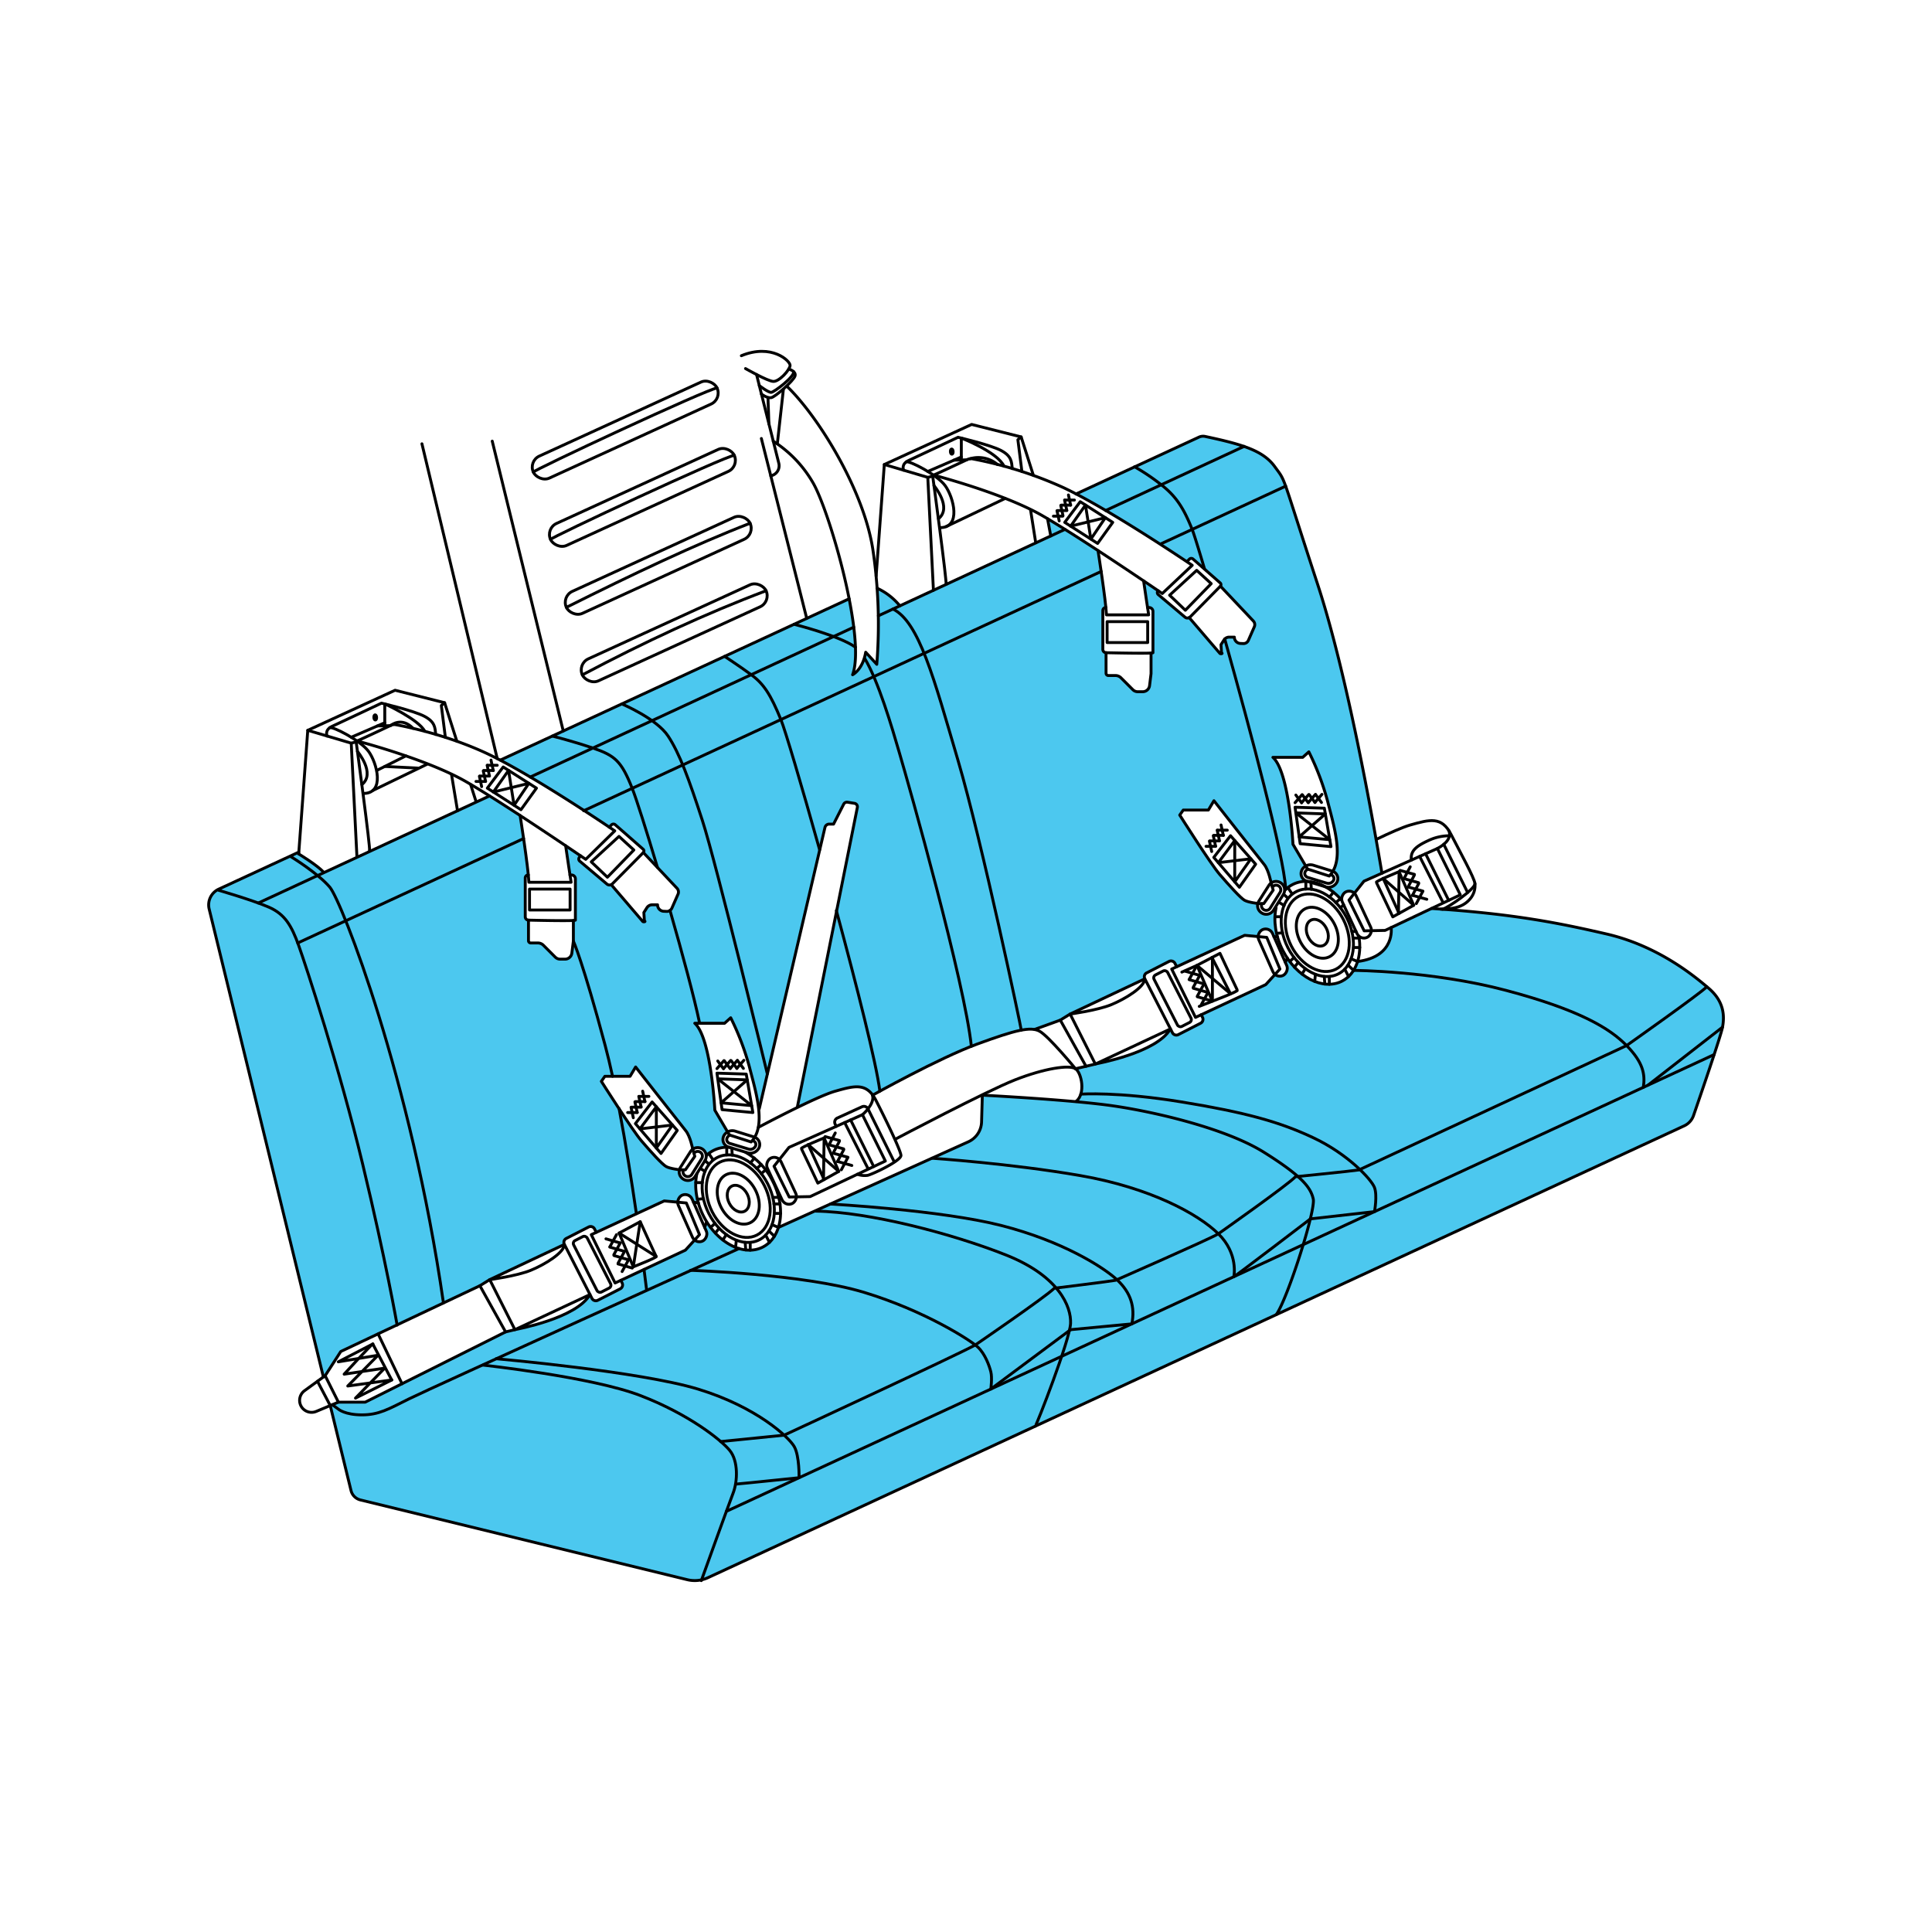 <svg viewBox="0 0 1000 1000" xmlns="http://www.w3.org/2000/svg"><defs><style>.cls-1{fill:#4cc8ef;}.cls-2{fill:none;stroke:#000;stroke-linecap:round;stroke-linejoin:round;stroke-width:1.5px;}</style></defs><g data-name="Layer 9" id="Layer_9"><polygon points="258.97 393.42 439.51 309.93 441.91 324.63 274.46 402.2 258.97 393.42" class="cls-1"></polygon><path d="M465.77,313.58a37.1,37.1,0,0,0-11.85-9.16l.73,14.31" class="cls-1"></path><path d="M508.46,566.88s0,14.06-.68,16.07-2.46,5.89-5,7.19-29.41,13.66-29.41,13.66l-38.28,16.93-13.45,6.15s15.61,1,28.15,2.86S479.43,636,489.22,639,518,647.59,526.37,652s15.49,9,19,13.25,7.41,10.29,8.09,13.86,1.19,7-1.6,15.53-15.68,43.51-15.68,43.51l76.64-35.63,36.54-16.91,12.1-5.6s6.65-15.56,8.63-22.12,4.2-11.73,5.91-19.54,3.84-13,3.81-15.2a16.64,16.64,0,0,0-5.28-11.63c-4.38-3.85-11.61-10.37-20.24-15.07S630,584.94,622,582.76s-36.48-9.9-45.78-11-40.2-3.2-40.2-3.2Z" class="cls-1"></path><path d="M431.43,329.49,306.92,387.16s8.33,2.52,11.16,5.5a56.7,56.7,0,0,1,7.24,10.82c.58,1.35,1.89,4.56,1.89,4.56l13.09,41,6.23,6.6s4.3,3.95,4.47,5.07-.66,3.48-1.28,4.89-2,4.2-2.39,5.15l-.41.95s8.79,31.61,10.1,36.69,5.3,21.26,5.3,21.26h12.74l2.85-2.55a62.37,62.37,0,0,1,5.79,12.14c2.52,7.15,6.44,21.41,7,24S393,573.85,393,573.85l5.36-23,29-123.41a2.58,2.58,0,0,1,1.83-.93h2.25s4.83-11.35,5.88-11.35,6.55.32,6.44,1.72-4.38,24.24-4.38,24.24l-13.22,64.71-13.4,67.36s12-6.19,16.73-7.57,7.78-3.18,11.47-3.13,6,.24,7.4,1.15a24.15,24.15,0,0,1,3.3,3.2s18.89-10.22,25.6-13.54,16.61-7.49,16.61-7.49l9-4.3s-3.63-22.09-5.27-29.44-9.27-39-10.88-45.19-9.47-35.69-11-41.32-7.85-28.39-9.51-34-7-23.71-9.2-29.34-4.62-12.11-4.62-12.11l-4.45-8.93s-2.77,4.42-3.55,5.31a31.26,31.26,0,0,1-2.39,2.27,69.58,69.58,0,0,0,.82-7.45c.1-3.13,0-7.15,0-7.15Z" class="cls-1"></path><path d="M253.34,412l-85.68,39.69a116.57,116.57,0,0,0-13.54-10.37l-36.38,16.83s-6.58,1.75-8.56,5.81-.94,6.47,0,10.31l7.89,32.32,6.81,27.93,5.23,21.43,5.69,23.32,5.66,23.17,4.69,19.21,6.07,24.89,5.47,22.41,4.73,19.36,6,24.15,9.27-13L215,681.27l33.39-15.78,5.09-3.15,38.62-18.21s-1.15-2,1.25-3.19,10.87-5.71,12-6,2.23.46,3.25,3c0,0,20.39-9.88,20.76-9.82s14.43-6.46,14.43-6.46l6.75.63a4.3,4.3,0,0,1,1.4-2.81c1.44-1.47,4.72-2.32,7,2.82l2.05.36s-1.84-11.81,0-15.63c0,0-2,4-4.54,4s-5.9-1.91-4.91-5.89c0,0-5.41.28-8.11-2.31s-11.64-12.26-14.22-15.94-18-27.14-18-27.14l1.69-2.61h13.18l2.87-4.82s19.89,26,20.12,25.63,5.42,7.06,6.67,8.62,2.59,6.11,2.77,8.3c0,0,1.85-1.39,3.28-.85s4,1.75,3.7,3.94c0,0,5.81-5.15,12.42-3.94,0,0-4.62-1-3.77-4.64s2.44-3.45,2.44-3.45L370,574.64s-1.7-21.46-3-27.2-2.88-11.92-7.18-17.6l2.48-.2-9.62-37.36-5.91-21.06s-5.6,2.34-6.44-2.92c0,0-2.43,0-3.53.1s-3.62,2.94-3.56,3.91l.53,5.28-17.38-19.65s-1,.78-2.93-.85-13.66-10.51-13.74-11.71a2.19,2.19,0,0,1,.86-2.34l-7.69-5.2,2.11,15a2.27,2.27,0,0,1,2.8,2c.33,2.55.26,19.77.26,20.68s-.58,1-1.3.95l-.13,11.56s.24,7.49-2.85,8.15-5.19.32-6.06-.52-6.72-6.41-7.48-7.18-3.83-.45-3.83-.45-2.89.57-2.89-1.7V476.26s-1.67.36-1.67-3-.46-18.85,0-19.77a2.11,2.11,0,0,1,1.67-1L271,434l-1.81-11.93Z" class="cls-1"></path><path d="M274.46,402.2l32.46-15s8.9,2.46,12,6.26A48.32,48.32,0,0,1,327.21,408c2.22,6.19,13.09,41,13.09,41l-7-7.76s.55-.63-.61-1.89-14-12.83-14-12.83-1.5-.44-1.81,0-1.45,1.6-1.45,1.6l-13-8.71Z" class="cls-1"></path><path d="M366.16,632.36l-1.42,2.44s1.65,3.26,1.14,4.66-1.13,2.8-2.51,3-3.46,0-3.79-.72l-4.82,5.3L321.31,662.7s1.74,2.43.45,3.85-11.57,6.14-11.57,6.14-2.21.77-3.13.17a8.3,8.3,0,0,1-1.9-2.45,28.71,28.71,0,0,1-9.4,8.05,161.47,161.47,0,0,1-20.91,7.82c-3.77.93-13.48,3.27-13.48,3.27l-53.29,26.94-19,9.26H175.15l-4.22,1.76,7,28.67,3.75,15.36s1.15,3.49,4,4.59,39.89,9.79,39.89,9.79l42.73,10.43,87.53,21.35s4.66,1.07,7.82-.12,30-13.6,30-13.6l29.72-13.75,38.31-17.73,35.21-16.3,39.27-18s8-21,9.34-24.76,5.16-14.7,6.24-18.4,3.4-10.22,1.93-14.88-3.76-10.36-7.66-14.21a62.27,62.27,0,0,0-23.42-15.57c-12.82-4.85-29.36-10.36-36.52-12.3s-30.41-7.67-40.71-9-23.75-2.17-23.75-2.17L403,635.23s-1.44,6.91-7.7,9.78-11,2.4-14.2.74S369.4,639.92,366.16,632.36Z" class="cls-1"></path><path d="M441.91,324.63s-10.74,5-10.48,4.86S442.78,335,442.78,335,442.22,327,441.91,324.63Z" class="cls-1"></path><path d="M447.32,340.76s2.44,4.37,3.51,6.26a25,25,0,0,1,1.74,4s5.49,14.34,7.38,20.34,6.09,20,7.11,23.62,4,14.21,5,17.69,5.65,20.54,5.65,20.54l4.82,18,4,15.38,4.4,17.46,4.33,18.12,3.34,15.09s2.17,10.79,2.71,14.07,1.47,10.28,1.47,10.28S515,537,518.84,535.84s9.76-2.64,9.76-2.64,4.62-1,7.37-.24l13.17-5s4.43-3.1,4.76-3.14,28.56-13.47,28.56-13.47l10.06-4.74a2,2,0,0,1,.89-2.87c2-1.17,9.42-5,10.64-5.58s3.1-1,3.68-.11,1.31,2.3,1.31,2.3l35.38-16.28,6.76.65a4.76,4.76,0,0,1,1.58-3.15,4.56,4.56,0,0,1,4-.42c1,.26,1.9,1.82,2.29,2.36a14.14,14.14,0,0,1,.88,1.52l1.3-.05s-1-4.4-1.14-6.21.25-9.53.25-9.53-1.24,3-3.54,3.61-5-.69-5.42-2a8,8,0,0,1,0-3.42s-5.83-.24-8.38-2.4a137.34,137.34,0,0,1-12-12.92c-2.13-2.81-10.73-15.45-10.73-15.45l-9.57-14.8,1.72-2.45,13.15-.16,3.09-4.82L654,447a19,19,0,0,1,2.45,4.48c.7,2.13,1.53,5.53,1.53,5.53s2.3-1.48,3.65-.81,3.23,1.9,3.36,4.28a14.1,14.1,0,0,1,4.12-2.66,38.89,38.89,0,0,1,6.84-1.62S673,454.1,673.39,452a7,7,0,0,1,2.46-3.72L669.24,437s-2.37-23.46-4.06-30.56-4.52-12.59-6.33-14.44h15.43l3.18-2.84s5,10.48,6.54,15.12,4.21,14.19,5.18,18.19,3,14,3,16.93a39.82,39.82,0,0,1-.69,7.6c-.35,1.2-1.61,4-1.61,4a3.63,3.63,0,0,1,2.41,2.56,4.21,4.21,0,0,1-1.14,4.23A21.24,21.24,0,0,1,687,459.4s2.67,1.9,3.85,3,3.56,3.12,3.56,3.12.11-2.4,1.63-3.5,4.19-.77,5,.38l5-6.25L715.3,452l-2.93-17.75-5.14-27-5.67-28.13-6.37-28.55L687.91,322s-5.35-18-6.2-20.57-9.47-29.21-9.47-29.21-5.83-18.65-7.24-21.92-4.53-9.09-7.56-11.64a55.74,55.74,0,0,0-14.52-8c-4.07-1.24-20.12-4.94-20.12-4.94a13.28,13.28,0,0,0-3.33,1L586.36,242l-29.22,13.51c.2-.09,22,12.71,22,12.71l24.06,15.13,11,7.56,2-1.95s.78-.13,2.74,1.63,11.87,10.17,11.87,10.17,1.72,1.57,1.22,2.28,2.63,3.46,2.63,3.46l13.61,14.34a3,3,0,0,1,.93,3.86c-1.11,2.54-3,7.29-3.9,7.85s-4.19.37-5.23-.35a3.54,3.54,0,0,1-1.12-2.45l-3.58.16c-.19,0-3.17,2.15-3.34,3.79a20.74,20.74,0,0,0,.28,4.36s-.26.8-2.13-1.39l-14.62-17.05s-1.11.64-2.68-.68L600.18,308.3c-.1-.09-2-1.13-.51-2.39l-7.74-5.25L594,314.43s2.54-.73,2.68,2.6,0,20.81,0,20.81l-1,.14v10.88s-.72,6.29-1.17,7.32-.26,1.25-2.34,1.53-4.46.76-5.55-.38-6.44-6.48-6.44-6.48-1.37-1.54-2.55-1.18-5.19.82-5.19-1.47V337.84s-1.67.25-1.67-2.88V315.33a2.91,2.91,0,0,1,1.67-.9L570,295.51,568.33,285,551,273.88l-8.81-5.38,1.67,8.9-89.22,41.33s.38,9.51-.16,13.85-.08,8.51-.57,11l-5.84-6Z" class="cls-1"></path><path d="M557,570.1s22.63,1.95,39.13,5.95,34.73,8.75,44.53,13.46,17.37,8.65,24.12,13.92,12.39,9.62,13.71,13.56,1.48,6.74.19,12-8.47,28.8-9.83,32.52-6.52,16.32-8.22,18.9l51.52-23.84L778.21,626,829.7,602.2s37.65-17.05,40.9-18.94,4.88-2.69,6.65-7.83,11.17-33.23,11.17-33.23S892,531,892,529.44s0-8.49-2.46-11.84a28.87,28.87,0,0,0-6.41-7.13c-3.2-2.63-17.73-14.19-30.15-19.59a123.9,123.9,0,0,0-25.83-8.45c-6.66-1.49-26.26-5.51-34-6.65s-31.54-4-38.54-4.54l-13.07-1-21.51,9.88s-.13,5.48-1.77,8.79-3.46,4.67-6.78,6.24a42.6,42.6,0,0,1-8.46,2.5s-2.86,7.51-7.6,9.75-8.19,2.67-13,1.27a25.1,25.1,0,0,1-11-6.57c-2.38-2.5-5.19-6.19-5.19-6.19l-1,2.23a7.37,7.37,0,0,1,1.05,3.52c-.18,1.44-.64,2.91-2.53,3.32a7,7,0,0,1-4.11-.82l-4.56,5.6-33.67,15.59s2.58,2.37.35,4.08-11.37,5.87-11.37,5.87a3.35,3.35,0,0,1-3.2-.09,3.18,3.18,0,0,1-1.48-2.61,30.62,30.62,0,0,1-6.13,6.11,74.92,74.92,0,0,1-16.9,7.93c-6.27,1.85-26.08,6.54-26.08,6.54a11.49,11.49,0,0,1,2.75,4.94C560.19,561.14,560.41,567.66,557,570.1Z" class="cls-1"></path><line y2="414.79" x2="246.37" y1="406.08" x1="243.6" class="cls-2"></line><polyline points="154.61 441.99 159.3 378.01 204.5 357.27 230.13 363.73 236.47 383.67" class="cls-2"></polyline><polyline points="159.3 378.01 181.8 384.66 184.74 443.36" class="cls-2"></polyline><path d="M169.33,381s-1.61-3.16,2.69-5.11,25.43-11.94,25.43-11.94,16.83,3.91,22.31,6.85,5.39,5.86,5.78,9.35" class="cls-2"></path><path d="M170.66,376.65c1.36-.79,15.84,6.44,20.14,12.31s8.68,21.92-2.87,21.72" class="cls-2"></path><line y2="395.62" x2="220.93" y1="409.14" x1="192.99" class="cls-2"></line><path d="M303.17,444.79s-41.54-28.43-61.89-40.17-56.54-21.1-56.54-21.1c.16.11,13.42-6.12,17.56-8.07a4.25,4.25,0,0,1,2.58-.34c5.45,1,26.42,5.24,47,14.83,23.87,11.15,66.32,40.11,66.32,40.11Z" class="cls-2"></path><polygon points="252.24 407.94 269.65 419.1 277.67 407.94 260.45 396.99 252.24 407.94" class="cls-2"></polygon><line y2="391.24" x2="210.07" y1="398.75" x1="195.08" class="cls-2"></line><path d="M191.23,440c.75.39-6.88-56-6.88-56l-2.55.65" class="cls-2"></path><path d="M185,388.9s9.58,11.35,2.34,17.18" class="cls-2"></path><path d="M199.16,375.27V364.33s17.65,8.06,20.69,14.19" class="cls-2"></path><line y2="374.09" x2="199.16" y1="381.59" x1="181.8" class="cls-2"></line><line y2="375.75" x2="195.32" y1="375.59" x1="202.02" class="cls-2"></line><ellipse transform="translate(-20.54 11.49) rotate(-3.22)" ry="2.07" rx="1.45" cy="371.34" cx="194.21"></ellipse><line y2="396.71" x2="199.16" y1="397.55" x1="216.11" class="cls-2"></line><polyline points="230.52 381.65 228.43 365.16 230.13 363.73" class="cls-2"></polyline><line y2="400.96" x2="233.72" y1="419.64" x1="236.81" class="cls-2"></line><polygon points="273.75 405.45 266.08 416.81 263.22 398.75 255.37 409.95 273.75 405.45" class="cls-2"></polygon><line y2="407.16" x2="249.3" y1="401.78" x1="248.13" class="cls-2"></line><line y2="404.47" x2="251.36" y1="404.47" x1="246.37" class="cls-2"></line><line y2="404.37" x2="251.31" y1="398.99" x1="250.13" class="cls-2"></line><line y2="401.68" x2="253.36" y1="401.68" x1="248.37" class="cls-2"></line><line y2="401.49" x2="253.31" y1="396.11" x1="252.14" class="cls-2"></line><line y2="398.8" x2="255.37" y1="398.8" x1="250.38" class="cls-2"></line><line y2="398.8" x2="255.31" y1="393.42" x1="254.14" class="cls-2"></line><line y2="396.11" x2="257.37" y1="396.11" x1="252.38" class="cls-2"></line><polygon points="306.04 446.1 314.39 454.05 328.08 439.96 320.39 432.92 306.04 446.1" class="cls-2"></polygon><path d="M300.6,443l-.66.69a1.4,1.4,0,0,0,.1,2l14.09,11.89a2.08,2.08,0,0,0,2.93-.2L333,441.27a1.22,1.22,0,0,0-.11-1.71L318.47,426.9a1.43,1.43,0,0,0-2,.08l-1.15,1.17" class="cls-2"></path><path d="M316.41,457.94l16.27,19c.28.35,1.81.18.85-.3l-.27-4.31,1.55-2.46a3.3,3.3,0,0,1,2.79-1.55h2.75a3.35,3.35,0,0,0,3.22,3.36l1.52.06a2.8,2.8,0,0,0,2.67-1.68l3.18-7.22a2.84,2.84,0,0,0-.54-3.09L333,441.27" class="cls-2"></path><path d="M715.3,452c-5.49-32.58-18.46-104.31-33.22-149.34-19.56-59.74-16.17-52.7-22.3-61.18-6-8.24-16.61-11.45-36-15.58a5.14,5.14,0,0,0-3.21.36l-63.65,29.44" class="cls-2"></path><path d="M170.93,727.51l10.76,44a6.64,6.64,0,0,0,4.87,4.86l169.12,41.26a16.36,16.36,0,0,0,10.7-1L871.75,582.73a9.15,9.15,0,0,0,4.82-5.33c3.67-10.64,14.08-41,15-45.71,1.08-5.77.88-13.3-7.14-20.15s-26.71-22.11-53.12-28.17c-22.73-5.22-46.69-10.32-90.34-13.14" class="cls-2"></path><path d="M154.61,441.08l-41.4,19.14a9,9,0,0,0-4.95,10.28l59.12,242.22" class="cls-2"></path><line y2="393.42" x2="258.97" y1="309.93" x1="439.51" class="cls-2"></line><path d="M113.21,460.82s17.66,5.1,26,8.75,11.73,9.66,15.39,19.83,21.13,63.39,33.13,113.22,17.82,83.24,17.82,83.24" class="cls-2"></path><path d="M154.61,442s9.39,5.67,12.78,9.32" class="cls-2"></path><line y2="231.04" x2="643.95" y1="264.25" x1="572.26" class="cls-2"></line><line y2="274" x2="551.21" y1="318.73" x1="454.65" class="cls-2"></line><line y2="324.63" x2="441.91" y1="402.2" x1="274.46" class="cls-2"></line><line y2="411.98" x2="253.34" y1="467.4" x1="133.69" class="cls-2"></line><path d="M150.7,443.49s13.83,8.44,20,15.7,42.05,99.09,58.82,215.17" class="cls-2"></path><line y2="251.62" x2="665.47" y1="281.52" x1="600.82" class="cls-2"></line><line y2="295.78" x2="569.98" y1="419.64" x1="302.13" class="cls-2"></line><line y2="434.03" x2="271.02" y1="488.08" x1="154.12" class="cls-2"></line><line y2="392.66" x2="257.37" y1="229.7" x1="218.39" class="cls-2"></line><line y2="378.36" x2="291.54" y1="228.33" x1="254.78" class="cls-2"></line><rect transform="translate(-76.99 161.8) rotate(-24.6)" rx="6.26" height="12.52" width="104.59" y="251.19" x="280.22" class="cls-2"></rect><rect transform="translate(-90.88 168.4) rotate(-24.6)" rx="6.26" height="12.52" width="104.59" y="286.34" x="288.41" class="cls-2"></rect><rect transform="translate(-104.68 175.01) rotate(-24.6)" rx="6.26" height="12.52" width="104.59" y="321.28" x="296.68" class="cls-2"></rect><path d="M301.43,349.31c32.23-17.08,64-31.83,95.09-43.54" class="cls-2"></path><path d="M293.16,314.37c34.39-17.22,67.06-32.71,95.09-43.54" class="cls-2"></path><path d="M285,279.22c-1.28-.44,90.55-43.32,95.09-43.54" class="cls-2"></path><rect transform="translate(-63.29 154.92) rotate(-24.6)" rx="6.26" height="12.52" width="104.59" y="216.34" x="271.31" class="cls-2"></rect><path d="M276.06,244.37c-1.28-.45,90.55-43.33,95.1-43.54" class="cls-2"></path><line y2="320.08" x2="417.56" y1="226.96" x1="394.08" class="cls-2"></line><path d="M391.59,193.87l11.52,45.92a5.29,5.29,0,0,1-3.27,6.24l-.87.32" class="cls-2"></path><path d="M407.37,200c16.38,15.83,39.56,53.53,44.37,84.11a261.45,261.45,0,0,1,2.08,59.74l-5.74-6.26c-1.56,9.13-6.78,11.65-6.78,11.65,7.05-18.87-12-85-20.61-99.56a62.58,62.58,0,0,0-20.47-21.33" class="cls-2"></path><line y2="201.66" x2="405.47" y1="229.7" x1="402.34" class="cls-2"></line><path d="M385.87,190.77s11.3,6.46,14.35,6.65,8.54-5.87,8.73-8.22-9.58-11.54-25.23-5.08" class="cls-2"></path><path d="M394.08,203.94s2.94,2.29,5.09,1.89,11.55-8.74,12.33-11.21-3.25-3.61-3.25-3.61" class="cls-2"></path><line y2="219.44" x2="397.98" y1="205.88" x1="397.5" class="cls-2"></line><path d="M393,199.56s4.63,3.63,6.19,3.53,12.42-8.37,11.54-10.79" class="cls-2"></path><polyline points="453.49 298.12 457.72 240.43 502.92 219.69 528.55 226.15 534.89 246.09" class="cls-2"></polyline><polyline points="457.72 240.43 480.22 247.08 483.14 305.53" class="cls-2"></polyline><path d="M467.75,243.4s-1.62-3.16,2.69-5.12,25.43-11.94,25.43-11.94,16.83,3.92,22.31,6.85,5.39,5.86,5.78,9.35" class="cls-2"></path><path d="M469.08,239.07c1.36-.79,15.84,6.45,20.14,12.32s8.68,21.91-2.87,21.72" class="cls-2"></path><path d="M601.59,307.21S560.05,278.78,539.7,267s-56.54-21.1-56.54-21.1c.16.11,13.42-6.11,17.56-8.06a4.25,4.25,0,0,1,2.58-.34,206.72,206.72,0,0,1,47,14.83c23.86,11.15,66.79,40.27,66.79,40.27Z" class="cls-2"></path><path d="M489.65,302.45c.75.39-6.88-56-6.88-56l-2.55.65" class="cls-2"></path><path d="M483.42,251.32s9.58,11.35,2.34,17.18" class="cls-2"></path><path d="M497.58,237.69V226.75s18.67,7.15,22.09,14.57" class="cls-2"></path><line y2="236.52" x2="497.58" y1="244.02" x1="480.22" class="cls-2"></line><line y2="238.17" x2="493.74" y1="238.01" x1="500.43" class="cls-2"></line><ellipse transform="translate(-12.35 28.03) rotate(-3.22)" ry="2.07" rx="1.45" cy="233.76" cx="492.63"></ellipse><polyline points="528.94 244.08 526.85 227.58 528.55 226.15" class="cls-2"></polyline><path d="M269.21,422.1s4.21,26.6,4.54,34.56h21.86s-2.26-14.61-2.83-18.91" class="cls-2"></path><path d="M273.46,452.86h0a1.59,1.59,0,0,0-1.59,1.59v20.1a1.71,1.71,0,0,0,1.67,1.71c5.74.14,24.28.52,24.28,0V454.89a2,2,0,0,0-2-2H295" class="cls-2"></path><rect height="10.83" width="21" y="460.18" x="274.08" class="cls-2"></rect><path d="M273.54,476.26V486.9a1.18,1.18,0,0,0,1.18,1.18h3.67a4.05,4.05,0,0,1,2.89,1.2l6.18,6.18a3.61,3.61,0,0,0,2.52,1h2.47a3.56,3.56,0,0,0,3.54-3.13l.79-6.32V476.52" class="cls-2"></path><polygon points="551.11 270.38 568.12 281.28 575.95 270.38 559.13 259.68 551.11 270.38" class="cls-2"></polygon><polygon points="572.13 267.95 564.63 279.04 561.84 261.4 554.16 272.34 572.13 267.95" class="cls-2"></polygon><line y2="269.62" x2="548.24" y1="264.36" x1="547.09" class="cls-2"></line><line y2="267.16" x2="550.1" y1="267.16" x1="545.23" class="cls-2"></line><line y2="266.89" x2="550.2" y1="261.64" x1="549.05" class="cls-2"></line><line y2="264.27" x2="552.2" y1="264.27" x1="547.33" class="cls-2"></line><line y2="264.08" x2="552.16" y1="258.82" x1="551.01" class="cls-2"></line><line y2="261.45" x2="554.16" y1="256.19" x1="553.02" class="cls-2"></line><line y2="261.45" x2="554.16" y1="261.45" x1="549.29" class="cls-2"></line><line y2="258.82" x2="556.12" y1="258.82" x1="551.25" class="cls-2"></line><polygon points="605.39 308.08 613.54 315.86 626.92 302.09 619.4 295.21 605.39 308.08" class="cls-2"></polygon><path d="M599.43,305.77a1.36,1.36,0,0,0,.09,2l13.77,11.62a2,2,0,0,0,2.86-.19l15.53-15.8a1.18,1.18,0,0,0-.1-1.67l-14.05-12.36a1.39,1.39,0,0,0-1.93.07l-1.12,1.14" class="cls-2"></path><path d="M615.51,319.65l15.9,18.54c.28.35,1.76.18.83-.29l-.26-4.21,1.51-2.4a3.22,3.22,0,0,1,2.73-1.51h2.68a3.27,3.27,0,0,0,3.14,3.27l1.49.06a2.73,2.73,0,0,0,2.61-1.63l3.1-7.06a2.78,2.78,0,0,0-.52-3l-17-18" class="cls-2"></path><line y2="280.94" x2="536.09" y1="264.08" x1="533.44" class="cls-2"></line><line y2="277.4" x2="543.87" y1="268.5" x1="542.2" class="cls-2"></line><line y2="257.99" x2="520.27" y1="272.57" x1="489.7" class="cls-2"></line><path d="M502,237.47a15.32,15.32,0,0,1,14.35,3" class="cls-2"></path><path d="M202.3,375.45s5.54-4.64,11.5,1.55" class="cls-2"></path><path d="M250,706.57s56.48,6.13,81.53,15.79,41.67,22.89,46.17,28.37,4.11,16,1.76,22.1S363,818.12,363,818.12" class="cls-2"></path><line y2="545.85" x2="887.24" y1="782.29" x1="375.92" class="cls-2"></line><path d="M357.43,657.52s58.37,1.84,89.87,11.42,55.18,24.85,58.89,28.37,5.87,9.59,6.66,12.72,0,8.94,0,8.94l41.28-30.73" class="cls-2"></path><path d="M381.12,768.14c.83,0,32.47-3.27,32.47-3.27s.26-11.21-2.48-16.1-19.57-20.54-49.7-29.74-104.62-15.76-104.62-15.76" class="cls-2"></path><path d="M373,746.15l32.85-3.31s89.33-41.37,98.94-46.68c0,0,36.41-24.87,40.91-29.37,0,0,28.56-3.52,31.69-4.11,0,0,48.72-21.32,53.22-24.06,0,0,36.39-25.63,39.91-29.55,0,0,29.15-2.93,32.87-3.52l138.52-64.37s38.26-27,41.53-30.42" class="cls-2"></path><line y2="531.69" x2="891.53" y1="561.69" x1="852.98" class="cls-2"></line><path d="M700.6,502.28s40.57.16,78.92,10.34,53.8,19.76,62.41,28.56,9.68,14.87,8.66,21.62" class="cls-2"></path><path d="M535.84,738.19c.61-.28,17.9-44.6,18.29-53.2s-5.87-24.46-33.46-35.42-70.76-22.3-98.54-22.69" class="cls-2"></path><path d="M554.13,688.24l31.71-3c1.78-8.77-.6-16.28-7.7-22.86s-28.32-20-59.82-28.05-88.49-11.12-88.49-11.12" class="cls-2"></path><path d="M482.41,599.49s40.81,2.74,76.81,9,60.84,19.76,71.41,30.13,8,22.21,8,22.21c1.23-.57,39.63-29.93,39.63-29.93" class="cls-2"></path><path d="M317.05,557.09c-1.25-5.74-2.53-11.15-3.83-16-11.48-43-16.44-54-16.44-54" class="cls-2"></path><path d="M329.37,628.05c-2.41-16.55-5.48-36.1-8.92-54.2" class="cls-2"></path><path d="M334.68,667.61s-.47-3.94-1.33-10.54" class="cls-2"></path><path d="M346.79,471.22c6.49,22.63,12.63,45.43,15.21,57.83" class="cls-2"></path><path d="M285.89,381s9.51,2.3,21,6.19S321.65,394,327.21,408c2.24,5.65,7.37,21.85,13.09,41" class="cls-2"></path><path d="M397.16,555.81s-26.55-109.45-33.6-131.11S351.77,390.05,345.82,381s-23.94-16.64-23.94-16.64" class="cls-2"></path><path d="M432.89,471.26c10.72,39.59,20.65,78.91,22.53,93.52" class="cls-2"></path><path d="M375.06,339.74s7.2,4.7,13.76,9.48,10.08,10.36,15.37,23.23c2.18,5.31,10.61,33.69,20.05,67.4" class="cls-2"></path><path d="M447.55,340.76c7,11.56,14,35.21,18,49,5,16.95,33.83,118.93,37.22,151.8" class="cls-2"></path><path d="M411,323.13S434.44,329,442.78,335" class="cls-2"></path><path d="M528.6,533.2c0-1-20.25-97.24-32.78-139.78s-20-71.32-33.61-78.19" class="cls-2"></path><path d="M465.77,313.58a33.06,33.06,0,0,0-11.85-9.16" class="cls-2"></path><path d="M633.92,330.75c13.67,48.59,30.65,112.85,31.47,128.65" class="cls-2"></path><path d="M587.26,241.61a110.37,110.37,0,0,1,13.8,9.3c8,6.18,11.79,12.61,16,23.09.83,2.06,3.14,9.47,6.33,20.24" class="cls-2"></path><line y2="553.12" x2="371.1" y1="548.97" x1="374.72" class="cls-2"></line><line y2="553.17" x2="374.48" y1="549.16" x1="371.51" class="cls-2"></line><line y2="553.07" x2="374.53" y1="548.92" x1="378.15" class="cls-2"></line><line y2="553.12" x2="377.91" y1="549.11" x1="374.94" class="cls-2"></line><line y2="552.96" x2="378.04" y1="548.81" x1="381.66" class="cls-2"></line><line y2="553.01" x2="381.42" y1="549" x1="378.45" class="cls-2"></line><line y2="552.97" x2="381.39" y1="548.82" x1="385.01" class="cls-2"></line><line y2="553.01" x2="384.78" y1="549.01" x1="381.8" class="cls-2"></line><path d="M390.21,588.48l-9.63-3a5,5,0,0,0-6,2.52l0,.08a4.07,4.07,0,0,0,2.67,5.67l9.67,2.93a5,5,0,0,0,6-2.7h0A4.07,4.07,0,0,0,390.21,588.48Z" class="cls-2"></path><path d="M389.62,590.39a2.3,2.3,0,0,1,1.44,1.2,1.91,1.91,0,0,1,0,1.61,3,3,0,0,1-2.73,1.69h0a2.82,2.82,0,0,1-.87-.13l-9.67-2.92a2.29,2.29,0,0,1-1.48-1.24,2,2,0,0,1,.05-1.67,2.89,2.89,0,0,1,1.44-1.4" class="cls-2"></path><path d="M358.56,594.82s-1.26-6.68-3.61-9.55-25.95-33-25.95-33l-2.87,4.82H313.08l-1.82,2.61S327.3,585,332,590.49s10.69,12.13,12.78,13.3,7.17,1.7,7.17,1.7" class="cls-2"></path><line y2="578.54" x2="327.8" y1="573.16" x1="326.63" class="cls-2"></line><line y2="575.85" x2="329.86" y1="575.85" x1="324.87" class="cls-2"></line><line y2="575.75" x2="329.81" y1="570.37" x1="328.63" class="cls-2"></line><line y2="573.06" x2="331.86" y1="573.06" x1="326.87" class="cls-2"></line><line y2="572.87" x2="331.81" y1="567.49" x1="330.64" class="cls-2"></line><line y2="570.18" x2="333.87" y1="570.18" x1="328.88" class="cls-2"></line><line y2="570.18" x2="333.81" y1="564.8" x1="332.64" class="cls-2"></line><line y2="567.49" x2="335.87" y1="567.49" x1="330.88" class="cls-2"></line><polygon points="337.54 570.37 328.88 581.58 342.14 597.04 350.55 585.11 339.73 572.86 337.54 570.37" class="cls-2"></polygon><polygon points="339.73 572.86 331.22 584.32 348.08 582.31 339.71 594.21 339.73 572.86" class="cls-2"></polygon><path d="M357.43,596l-5.19,8.15a4.41,4.41,0,0,0,1.18,6l.07.05a4.41,4.41,0,0,0,6.29-1.27l5.12-8.2a4.42,4.42,0,0,0-1.35-6h0A4.41,4.41,0,0,0,357.43,596Z" class="cls-2"></path><path d="M359.26,596.89a2.4,2.4,0,0,1,3.2-.53,2.42,2.42,0,0,1,.74,3.3l-5.12,8.21A2.39,2.39,0,0,1,356,609h0a2.39,2.39,0,0,1-1.39-.44,2.44,2.44,0,0,1-.89-3" class="cls-2"></path><polyline points="351.95 605.49 354.76 605.49 359.63 598.52 358.56 594.82" class="cls-2"></polyline><path d="M370,574.64s-1.9-37.47-10.39-45h15.43l3.18-2.84a137,137,0,0,1,9.68,25.47c3.43,13.37,8.9,30.59.88,38.8l-11.25-3.62Z" class="cls-2"></path><polygon points="371.1 555.46 373.74 574.35 389.68 575.85 386.26 555.95 371.1 555.46" class="cls-2"></polygon><polygon points="389.07 572.28 373.24 570.81 386.77 558.94 371.51 558.4 389.07 572.28" class="cls-2"></polygon><path d="M393,573.85l34-145.56a2.26,2.26,0,0,1,2.2-1.74h2.25l5.25-10.33a1.88,1.88,0,0,1,2-1l3.57.58a1.8,1.8,0,0,1,1.49,2.14L412.74,572.85" class="cls-2"></path><path d="M385.92,596.45a34.46,34.46,0,0,1,14,14.88c7.06,13.8,4.79,29.08-5.07,34.13s-23.58-2.07-30.64-15.87c-3.87-7.57-4.94-15.58-3.49-22.1" class="cls-2"></path><path d="M365.56,598.21a14.69,14.69,0,0,1,3.76-2.75,15.27,15.27,0,0,1,8.4-1.56" class="cls-2"></path><ellipse transform="translate(-240.61 242.04) rotate(-27.09)" ry="23.92" rx="17.08" cy="620.46" cx="382.1" class="cls-2"></ellipse><ellipse transform="translate(-240.61 242.04) rotate(-27.09)" ry="21.17" rx="15.11" cy="620.46" cx="382.1" class="cls-2"></ellipse><ellipse transform="translate(-240.61 242.04) rotate(-27.09)" ry="13.92" rx="9.94" cy="620.46" cx="382.1" class="cls-2"></ellipse><ellipse transform="translate(-240.61 242.04) rotate(-27.09)" ry="7.3" rx="5.22" cy="620.46" cx="382.1" class="cls-2"></ellipse><line y2="645.61" x2="380.74" y1="641.95" x1="381.12" class="cls-2"></line><line y2="646.96" x2="385.99" y1="643.06" x1="385.7" class="cls-2"></line><line y2="647.07" x2="388.31" y1="643.78" x1="388.31" class="cls-2"></line><line y2="643.06" x2="398.28" y1="639.28" x1="396.31" class="cls-2"></line><line y2="639.9" x2="400.86" y1="637.15" x1="397.99" class="cls-2"></line><line y2="635.31" x2="402.94" y1="633.89" x1="399.59" class="cls-2"></line><path d="M400.86,628.05c-.1,0,3.2,0,3.2,0" class="cls-2"></path><line y2="623.16" x2="403.75" y1="623.16" x1="400.59" class="cls-2"></line><line y2="619.76" x2="402.94" y1="619.76" x1="399.96" class="cls-2"></line><line y2="593.83" x2="376.16" y1="597.81" x1="376.16" class="cls-2"></line><line y2="594.21" x2="378.76" y1="597.91" x1="379.02" class="cls-2"></line><line y2="602.78" x2="394.02" y1="604.82" x1="391.69" class="cls-2"></line><line y2="605.51" x2="396.31" y1="607.49" x1="394.02" class="cls-2"></line><path d="M388.39,601.93a20.15,20.15,0,0,0,2-2.54" class="cls-2"></path><line y2="612.12" x2="360.17" y1="612.12" x1="363.51" class="cls-2"></line><line y2="620.46" x2="364.08" y1="620.73" x1="361" class="cls-2"></line><line y2="635.31" x2="367.83" y1="633.25" x1="370.06" class="cls-2"></line><line y2="638.23" x2="370.28" y1="635.76" x1="372.19" class="cls-2"></line><line y2="641.78" x2="374.16" y1="639.06" x1="375.92" class="cls-2"></line><line y2="600.15" x2="368.94" y1="597.04" x1="366.87" class="cls-2"></line><line y2="602.49" x2="366.87" y1="600.72" x1="364.9" class="cls-2"></line><line y2="606.3" x2="364.9" y1="604.82" x1="362.54" class="cls-2"></line><polygon points="306.04 639.06 318.37 664.07 354.76 647.08 362.06 639.06 355.25 622.66 343.8 621.6 306.04 639.06" class="cls-2"></polygon><path d="M320.45,638.23l7.35,17.47s12.21-4.76,11.85-5.34-8.28-18-8.28-18Z" class="cls-2"></path><line y2="650.36" x2="339.65" y1="638.23" x1="320.45" class="cls-2"></line><line y2="655.7" x2="327.8" y1="632.36" x1="331.37" class="cls-2"></line><line y2="656.35" x2="327.26" y1="654.19" x1="319.88" class="cls-2"></line><line y2="652.03" x2="325.34" y1="658.15" x1="322" class="cls-2"></line><line y2="652.03" x2="325.18" y1="649.87" x1="317.8" class="cls-2"></line><line y2="647.71" x2="323.26" y1="653.83" x1="319.92" class="cls-2"></line><line y2="647.64" x2="322.99" y1="645.48" x1="315.6" class="cls-2"></line><line y2="643.32" x2="321.06" y1="649.44" x1="317.72" class="cls-2"></line><line y2="643.38" x2="321.03" y1="641.22" x1="313.64" class="cls-2"></line><line y2="639.06" x2="319.1" y1="645.18" x1="315.76" class="cls-2"></line><rect transform="translate(-72.96 1213.59) rotate(-113.9)" rx="3.91" height="7.83" width="25.99" y="626.62" x="345.35" class="cls-2"></rect><line y2="622.67" x2="361.51" y1="622.23" x1="358.95" class="cls-2"></line><line y2="635.31" x2="364.74" y1="632.84" x1="365.57" class="cls-2"></line><path d="M321.31,662.7l.71,1.39a2.26,2.26,0,0,1-1,3l-11.59,5.93a2.26,2.26,0,0,1-3.05-1l-14.29-28a2.27,2.27,0,0,1,1-3l11.59-5.93a2.26,2.26,0,0,1,3.05,1l.89,1.73" class="cls-2"></path><rect transform="translate(877.26 1097.55) rotate(152.92)" rx="1.68" height="29.93" width="7.87" y="639.44" x="302.53" class="cls-2"></rect><polygon points="168.3 712.05 175.15 725.75 189.04 725.75 261.69 689.39 248.39 665.49 176.39 699.53 168.3 712.05" class="cls-2"></polygon><polyline points="248.39 665.49 253.48 662.34 266.52 688.24 261.69 689.39" class="cls-2"></polyline><path d="M292.1,644.13l-38.62,18.21s14-1.87,21.26-4.84S292.11,648.34,292.1,644.13Z" class="cls-2"></path><path d="M305.36,670.07l-38.84,18.17C267.13,688,298.19,682.52,305.36,670.07Z" class="cls-2"></path><line y2="716.22" x2="208.08" y1="690.47" x1="195.73" class="cls-2"></line><path d="M193,695.62c-.39-.13-14.87,15.65-14.87,15.65l21-3.13L184,723.66l18.79-9.39L180,717.4l15.69-15.93-20.58,3.41Z" class="cls-2"></path><line y2="714.27" x2="202.74" y1="695.62" x1="192.95" class="cls-2"></line><path d="M402.94,635.31,501.2,591a11.67,11.67,0,0,0,6.86-10.31l.4-13.83s46.19,2.35,68.23,5.61,58.07,11.74,77.61,24,24.13,18.13,25.44,24.13-13.35,51.71-19.13,59.83" class="cls-2"></path><path d="M168.3,712.05l-10.67,7.77a6.2,6.2,0,0,0-1.17,8.91h0a6.21,6.21,0,0,0,7.21,1.82l11.48-4.8" class="cls-2"></path><path d="M172,727.07l3.18,2.33s3.33,2.93,12.13,2.93,13.7-2.93,24.26-8.21,171-77.9,171-77.9" class="cls-2"></path><line y2="727.51" x2="170.93" y1="714.94" x1="164.33" class="cls-2"></line><path d="M446.39,577s6.52-5.52,5.22-10.08" class="cls-2"></path><polygon points="446.39 576.96 458.26 600.95 419.33 619.36 408.49 619.57 400.63 603.65 408.38 593.88 446.39 576.96" class="cls-2"></polygon><rect transform="translate(20.72 1235.55) rotate(-114.92)" rx="3.91" height="7.83" width="25.99" y="607.25" x="391.52" class="cls-2"></rect><path d="M434.14,606.32,426.56,589s-12.14,4.91-11.78,5.5,8.52,17.88,8.52,17.88Z" class="cls-2"></path><line y2="592.47" x2="418.33" y1="606.32" x1="434.14" class="cls-2"></line><line y2="588.96" x2="426.56" y1="610.53" x1="426.24" class="cls-2"></line><line y2="588.3" x2="427.09" y1="590.36" x1="434.51" class="cls-2"></line><line y2="592.59" x2="429.07" y1="586.43" x1="432.33" class="cls-2"></line><line y2="592.59" x2="429.23" y1="594.65" x1="436.64" class="cls-2"></line><line y2="596.89" x2="431.21" y1="590.72" x1="434.47" class="cls-2"></line><line y2="596.95" x2="431.48" y1="599.01" x1="438.9" class="cls-2"></line><line y2="601.25" x2="433.46" y1="595.08" x1="436.72" class="cls-2"></line><line y2="601.18" x2="433.5" y1="603.25" x1="440.91" class="cls-2"></line><line y2="605.48" x2="435.48" y1="599.31" x1="438.74" class="cls-2"></line><line y2="610.53" x2="426.56" y1="592.47" x1="418.33" class="cls-2"></line><line y2="604.82" x2="449.26" y1="581.05" x1="437.2" class="cls-2"></line><line y2="603.8" x2="452.23" y1="579.68" x1="440.28" class="cls-2"></line><path d="M392.51,583.53s29.68-15.85,39.82-18.73,16.28-4.57,21.1,4.82,12.64,25.53,12.9,28.36-14.81,9.85-17.25,10.38a11.13,11.13,0,0,1-5.31-.56" class="cls-2"></path><path d="M463.66,589.51s46.45-24.56,61.71-30.57,28.17-7.87,31.3-5.77,5.39,12.86.31,16.93" class="cls-2"></path><path d="M451.61,566.88S486,547.64,505.8,540.4s27.59-9.2,32.28-6.65,18.59,19.42,18.59,19.42" class="cls-2"></path><polygon points="606.47 501.58 618.79 526.6 655.18 509.61 662.48 501.58 655.67 485.19 644.23 484.12 606.47 501.58" class="cls-2"></polygon><path d="M619.53,499.68l8,18.54s13.31-5,12.93-5.67-9-19.11-9-19.11Z" class="cls-2"></path><polyline points="636.88 514.33 619.53 499.68 611.72 503.16" class="cls-2"></polyline><line y2="518.05" x2="627.16" y1="515.91" x1="619.72" class="cls-2"></line><line y2="513.66" x2="625.26" y1="519.94" x1="621.83" class="cls-2"></line><line y2="513.66" x2="625.1" y1="511.52" x1="617.66" class="cls-2"></line><line y2="509.26" x2="623.2" y1="515.54" x1="619.77" class="cls-2"></line><line y2="509.19" x2="622.93" y1="507.05" x1="615.48" class="cls-2"></line><line y2="504.8" x2="621.02" y1="511.08" x1="617.59" class="cls-2"></line><line y2="504.86" x2="620.98" y1="502.72" x1="613.54" class="cls-2"></line><line y2="500.47" x2="619.08" y1="506.75" x1="615.65" class="cls-2"></line><rect transform="translate(474.87 1295.09) rotate(-113.9)" rx="3.91" height="7.83" width="25.99" y="489.14" x="645.77" class="cls-2"></rect><path d="M621.73,525.22l.71,1.39a2.27,2.27,0,0,1-1,3l-11.59,5.93a2.27,2.27,0,0,1-3-1l-14.3-27.95a2.26,2.26,0,0,1,1-3.05l11.59-5.93a2.27,2.27,0,0,1,3,1l.89,1.74" class="cls-2"></path><rect transform="translate(1382.59 700.91) rotate(152.92)" rx="1.68" height="29.93" width="7.87" y="501.97" x="602.96" class="cls-2"></rect><polyline points="556.67 553.17 562.12 551.91 548.81 528.01 535.43 532.85" class="cls-2"></polyline><polyline points="548.81 528.01 553.9 524.87 566.94 550.76 562.12 551.91" class="cls-2"></polyline><path d="M592.52,506.66,553.9,524.87s14-1.87,21.26-4.84S592.53,510.86,592.52,506.66Z" class="cls-2"></path><path d="M605.78,532.59l-38.84,18.17C567.55,550.48,598.62,545.05,605.78,532.59Z" class="cls-2"></path><path d="M678.22,630.9l33.21-3.76s1.57-8.28,0-12.49-13.79-17.32-31.61-25.73-35.59-13.21-68.46-18.59-51.94-4-51.94-4" class="cls-2"></path><path d="M703.34,484.54c1.73,10.21-1.41,19.56-8.71,23.29-9.86,5.05-23.58-2.06-30.64-15.87-3.87-7.56-4.94-15.57-3.49-22.1" class="cls-2"></path><path d="M665.3,460.59a14.49,14.49,0,0,1,3.76-2.76c7.78-4,18-.39,25.4,8.1" class="cls-2"></path><ellipse transform="translate(-145.07 363.43) rotate(-27.09)" ry="23.92" rx="17.08" cy="482.83" cx="681.84" class="cls-2"></ellipse><ellipse transform="translate(-145.07 363.43) rotate(-27.09)" ry="21.17" rx="15.11" cy="482.83" cx="681.84" class="cls-2"></ellipse><ellipse transform="translate(-145.07 363.43) rotate(-27.09)" ry="13.92" rx="9.94" cy="482.83" cx="681.84" class="cls-2"></ellipse><ellipse transform="translate(-145.07 363.43) rotate(-27.09)" ry="7.3" rx="5.22" cy="482.83" cx="681.84" class="cls-2"></ellipse><line y2="507.98" x2="680.48" y1="504.32" x1="680.86" class="cls-2"></line><line y2="509.34" x2="685.73" y1="505.43" x1="685.44" class="cls-2"></line><line y2="509.45" x2="688.05" y1="506.15" x1="688.05" class="cls-2"></line><line y2="505.43" x2="698.02" y1="501.65" x1="696.05" class="cls-2"></line><line y2="502.28" x2="700.6" y1="499.52" x1="697.73" class="cls-2"></line><path d="M720.05,480.11s2.35,15.06-17.37,17.57l-3.35-1.42" class="cls-2"></path><path d="M700.6,490.43c-.1,0,3.2,0,3.2,0" class="cls-2"></path><line y2="485.54" x2="703.49" y1="485.54" x1="700.33" class="cls-2"></line><line y2="482.13" x2="701.86" y1="482.13" x1="699.7" class="cls-2"></line><line y2="456.21" x2="675.9" y1="460.19" x1="675.9" class="cls-2"></line><line y2="456.59" x2="678.5" y1="460.29" x1="678.76" class="cls-2"></line><line y2="465.16" x2="693.76" y1="467.19" x1="691.43" class="cls-2"></line><line y2="468.38" x2="695.47" y1="469.86" x1="693.76" class="cls-2"></line><path d="M688.13,464.3a19.45,19.45,0,0,0,2-2.54" class="cls-2"></path><line y2="474.49" x2="659.91" y1="474.49" x1="663.25" class="cls-2"></line><line y2="482.83" x2="663.82" y1="483.1" x1="660.74" class="cls-2"></line><line y2="497.68" x2="667.57" y1="495.63" x1="669.8" class="cls-2"></line><line y2="500.61" x2="670.02" y1="498.14" x1="671.93" class="cls-2"></line><line y2="504.15" x2="673.9" y1="501.43" x1="675.66" class="cls-2"></line><line y2="462.53" x2="668.68" y1="459.42" x1="666.61" class="cls-2"></line><line y2="464.86" x2="666.61" y1="463.1" x1="664.64" class="cls-2"></line><line y2="468.68" x2="664.64" y1="467.19" x1="662.28" class="cls-2"></line><path d="M657.93,457s-1.26-6.68-3.6-9.55-26-33-26-33l-2.87,4.82h-13l-1.83,2.61s16,25.31,20.74,30.79,10.7,12.13,12.78,13.3,7.18,1.7,7.18,1.7" class="cls-2"></path><line y2="440.74" x2="627.17" y1="435.36" x1="626" class="cls-2"></line><line y2="438.05" x2="629.23" y1="438.05" x1="624.24" class="cls-2"></line><line y2="437.95" x2="629.18" y1="432.57" x1="628" class="cls-2"></line><line y2="435.26" x2="631.23" y1="435.26" x1="626.24" class="cls-2"></line><line y2="435.07" x2="631.18" y1="429.69" x1="630.01" class="cls-2"></line><line y2="432.38" x2="633.24" y1="432.38" x1="628.25" class="cls-2"></line><line y2="432.38" x2="633.19" y1="427" x1="632.01" class="cls-2"></line><line y2="429.69" x2="635.24" y1="429.69" x1="630.25" class="cls-2"></line><polygon points="636.91 432.57 628.25 443.78 641.51 459.24 649.92 447.31 639.11 435.06 636.91 432.57" class="cls-2"></polygon><polygon points="639.11 435.06 630.6 446.52 647.46 444.51 639.09 456.42 639.11 435.06" class="cls-2"></polygon><path d="M656.8,458.22l-5.19,8.15a4.42,4.42,0,0,0,1.18,6l.07.05a4.4,4.4,0,0,0,6.29-1.27l5.12-8.2a4.42,4.42,0,0,0-1.35-6h0A4.41,4.41,0,0,0,656.8,458.22Z" class="cls-2"></path><path d="M658.63,459.09a2.41,2.41,0,0,1,1.9-.92,2.47,2.47,0,0,1,1.31.39,2.43,2.43,0,0,1,.73,3.3l-5.12,8.21a2.39,2.39,0,0,1-2.05,1.13h0a2.39,2.39,0,0,1-1.39-.44,2.44,2.44,0,0,1-.89-3" class="cls-2"></path><polyline points="651.33 467.69 654.13 467.69 659 460.72 657.93 457.02" class="cls-2"></polyline><line y2="415.47" x2="670.32" y1="411.32" x1="673.94" class="cls-2"></line><line y2="415.52" x2="673.7" y1="411.51" x1="670.73" class="cls-2"></line><line y2="415.42" x2="673.75" y1="411.27" x1="677.37" class="cls-2"></line><line y2="415.47" x2="677.13" y1="411.46" x1="674.16" class="cls-2"></line><line y2="415.31" x2="677.26" y1="411.16" x1="680.88" class="cls-2"></line><line y2="415.36" x2="680.64" y1="411.35" x1="677.67" class="cls-2"></line><line y2="415.32" x2="680.61" y1="411.17" x1="684.23" class="cls-2"></line><line y2="415.36" x2="684" y1="411.36" x1="681.02" class="cls-2"></line><path d="M689.44,450.84l-9.63-3a5.05,5.05,0,0,0-6,2.52l0,.08a4.06,4.06,0,0,0,2.67,5.67l9.66,2.93a5,5,0,0,0,6-2.7h0A4.06,4.06,0,0,0,689.44,450.84Z" class="cls-2"></path><path d="M688.84,452.74a2.35,2.35,0,0,1,1.45,1.2,2,2,0,0,1,0,1.61,3,3,0,0,1-2.74,1.69h0a2.82,2.82,0,0,1-.87-.13L677,454.19a2.27,2.27,0,0,1-1.47-1.23,2,2,0,0,1,0-1.68,2.89,2.89,0,0,1,1.44-1.4" class="cls-2"></path><path d="M669.24,437s-1.9-37.47-10.39-45h15.43l3.18-2.84a137,137,0,0,1,9.68,25.47c3.43,13.37,8.91,30.59.88,38.8l-11.25-3.62Z" class="cls-2"></path><polygon points="670.32 417.82 672.96 436.7 688.9 438.2 685.48 418.31 670.32 417.82" class="cls-2"></polygon><polygon points="688.29 434.63 672.46 433.16 685.99 421.29 670.73 420.75 688.29 434.63" class="cls-2"></polygon><polygon points="743.99 439.18 755.86 463.17 716.93 481.58 706.09 481.8 698.23 465.88 705.99 456.1 743.99 439.18" class="cls-2"></polygon><rect transform="translate(568.67 1309.6) rotate(-114.92)" rx="3.91" height="7.83" width="25.99" y="469.47" x="689.12" class="cls-2"></rect><path d="M731.74,468.55l-7.58-17.37s-12.14,4.92-11.78,5.5,8.52,17.89,8.52,17.89Z" class="cls-2"></path><line y2="454.69" x2="715.93" y1="468.55" x1="731.74" class="cls-2"></line><line y2="451.18" x2="724.16" y1="472.76" x1="723.84" class="cls-2"></line><line y2="450.52" x2="724.69" y1="452.58" x1="732.11" class="cls-2"></line><line y2="454.82" x2="726.68" y1="448.65" x1="729.93" class="cls-2"></line><line y2="454.82" x2="726.83" y1="456.88" x1="734.24" class="cls-2"></line><line y2="459.11" x2="728.81" y1="452.95" x1="732.07" class="cls-2"></line><line y2="459.18" x2="729.08" y1="461.24" x1="736.5" class="cls-2"></line><line y2="463.47" x2="731.06" y1="457.31" x1="734.32" class="cls-2"></line><line y2="463.41" x2="731.1" y1="465.47" x1="738.51" class="cls-2"></line><line y2="467.7" x2="733.08" y1="461.54" x1="736.34" class="cls-2"></line><line y2="472.76" x2="724.16" y1="454.69" x1="715.93" class="cls-2"></line><line y2="467.04" x2="746.86" y1="443.27" x1="734.81" class="cls-2"></line><line y2="466.02" x2="749.83" y1="441.9" x1="737.88" class="cls-2"></line><path d="M712.31,434.49c6.89-3.32,13.71-6.36,17.62-7.47,10.15-2.88,16.28-4.57,21.1,4.82s12.13,22.63,12.39,25.47-14.3,12.75-16.73,13.27" class="cls-2"></path><path d="M763.42,457.31a10.57,10.57,0,0,1-2.34,7.76c-3,3.68-7.24,5.48-15.31,5.49" class="cls-2"></path><line y2="461.97" x2="759.65" y1="437" x1="747.28" class="cls-2"></line><path d="M750.21,432.59a25.41,25.41,0,0,0-10.92,2.49c-6,2.76-9.43,5.3-8.76,10.09" class="cls-2"></path><path d="M749.83,429.77s3,4.69-5.84,9.41" class="cls-2"></path><path d="M568.33,285s4,25.3,4.37,33.25h21.86s-2.06-13.26-2.63-17.57" class="cls-2"></path><path d="M572.41,314.43h0a1.6,1.6,0,0,0-1.59,1.6v20.09a1.72,1.72,0,0,0,1.67,1.72c5.74.13,24.28.51,24.28,0V316.46a2,2,0,0,0-2-2H594" class="cls-2"></path><rect height="10.83" width="21" y="321.75" x="573.04" class="cls-2"></rect><path d="M572.49,337.84v10.63a1.18,1.18,0,0,0,1.18,1.18h3.67a4.05,4.05,0,0,1,2.89,1.2l6.18,6.18a3.57,3.57,0,0,0,2.52,1h2.48A3.57,3.57,0,0,0,595,355l.78-6.33V338.09" class="cls-2"></path><line y2="514.33" x2="636.88" y1="495.6" x1="627.31" class="cls-2"></line><polyline points="627.54 496.06 627.54 518.22 620.72 520.9" class="cls-2"></polyline><line y2="498.13" x2="665.3" y1="495.9" x1="666.3" class="cls-2"></line><line y2="484.83" x2="661.18" y1="484.83" x1="659.4" class="cls-2"></line><path d="M432.84,583l-.56-1.13a2.36,2.36,0,0,1,1.14-3.19l12.76-5.82a2.37,2.37,0,0,1,3.08,1.07h0l13.5,27.26" class="cls-2"></path></g><g data-name="Layer 10" id="Layer_10"><line y2="313.58" x2="465.77" y1="318.73" x1="454.65" class="cls-1"></line></g></svg>